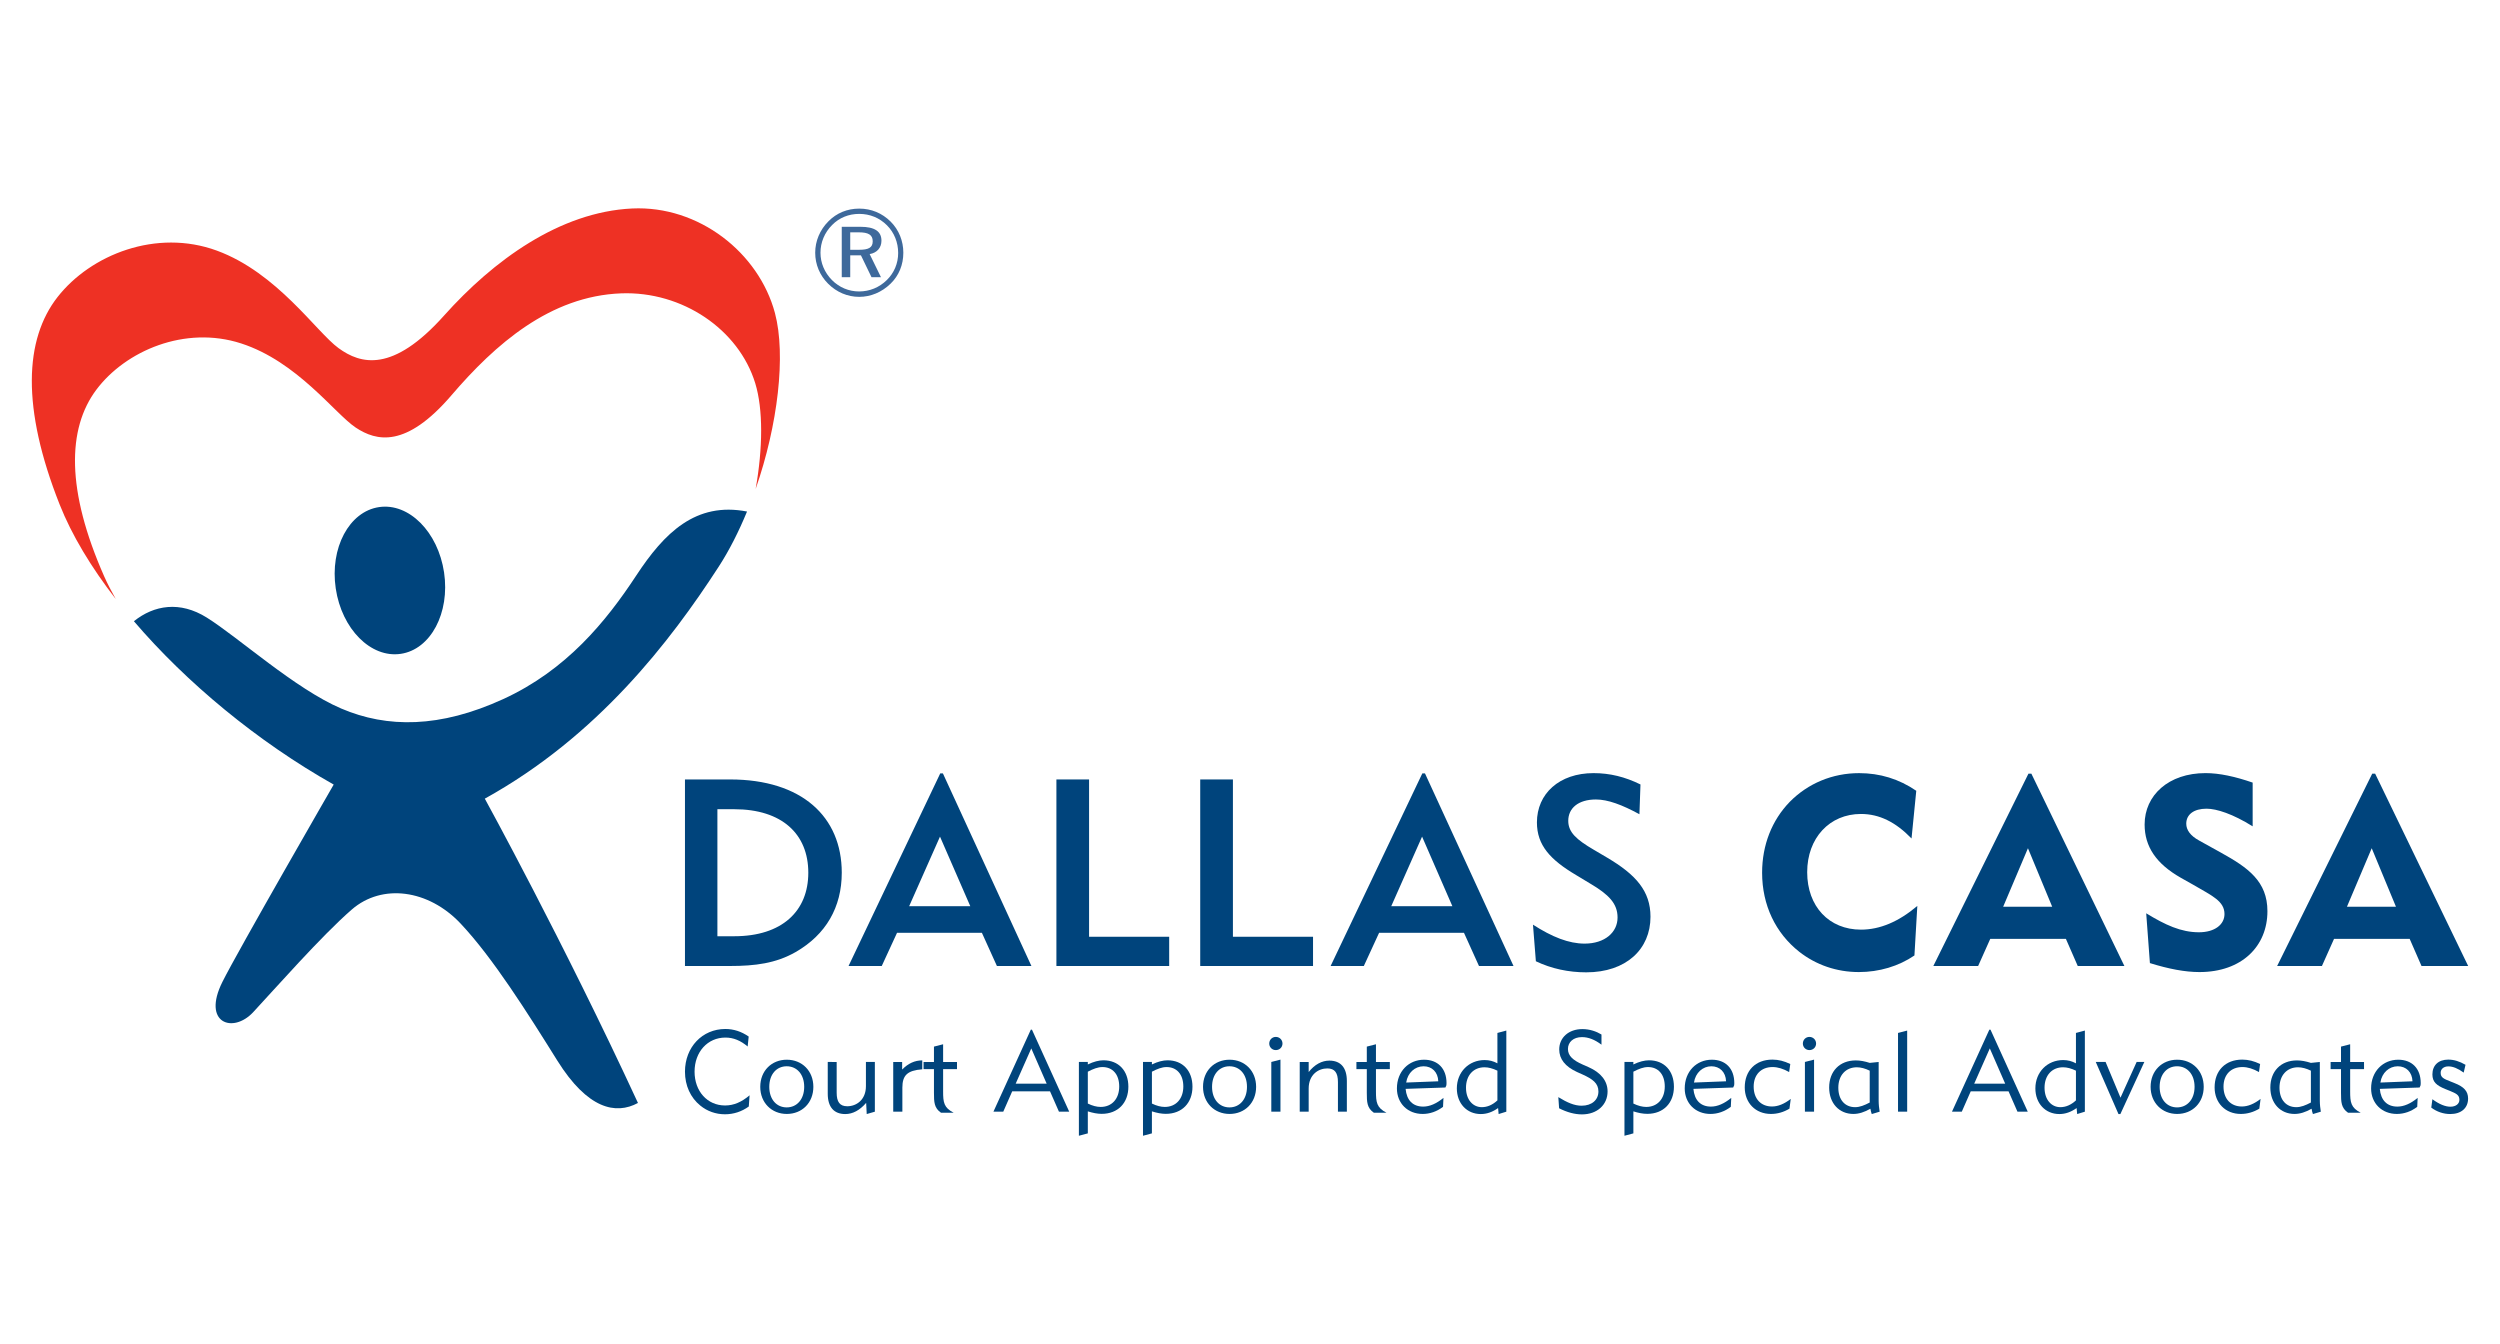 <?xml version="1.0" encoding="utf-8"?>
<!-- Generator: Adobe Illustrator 28.1.0, SVG Export Plug-In . SVG Version: 6.00 Build 0)  -->
<svg version="1.1" id="Layer_1" xmlns="http://www.w3.org/2000/svg" xmlns:xlink="http://www.w3.org/1999/xlink" x="0px" y="0px"
	  width="372" height="200" viewBox="0 0 372 200" style="enable-background:new 0 0 372 200;" xml:space="preserve">
<style type="text/css">
	.st0{fill:#0082BF;}
	.st1{fill:none;}
	.st2{fill:#00447C;}
	.st3{fill:#EE3124;}
	.st4{fill:#3E699B;}
</style>
<g>
	<g>
		<path class="st2" d="M106.916,84.363c1.607-2.471,3.018-5.283,4.242-8.247c-7.639-1.479-12.31,3.169-16.476,9.509
			c-4.506,6.859-10.392,14.084-19.805,18.4c-9.41,4.311-17.25,4.336-24.111,1.401c-6.858-2.939-15.294-10.587-19.996-13.53
			c-3.998-2.502-7.849-1.863-10.845,0.541c7.807,9.131,18.369,17.897,29.728,24.307c0,0-14.187,24.611-16.56,29.364
			c-3.075,6.159,1.561,7.734,4.569,4.517c3.049-3.271,10.193-11.398,14.691-15.294c4.496-3.895,11.394-2.996,16.189,2.099
			c4.796,5.098,9.894,13.195,14.389,20.389c4.498,7.199,8.694,8.095,11.997,6.301c-11.095-23.988-22.789-45.281-22.789-45.281
			C88.931,109.548,99.723,95.46,106.916,84.363"/>
		<path class="st2" d="M66.078,85.18c0.894,6.029-1.992,11.451-6.441,12.111c-4.451,0.665-8.782-3.694-9.679-9.726
			c-0.893-6.029,1.992-11.448,6.442-12.108C60.849,74.795,65.181,79.151,66.078,85.18"/>
		<path class="st3" d="M15.496,85.749c-5.64-12.776-5.515-21.948-1.16-27.759c4.351-5.798,13.191-9.595,21.542-6.89
			c8.351,2.697,13.943,10.453,17.039,12.514c3.097,2.062,7.496,3.099,14.261-4.797c6.498-7.586,14.669-14.766,25.252-15.166
			c9.097-0.34,17.491,5.361,19.949,13.371c1.189,3.89,1.138,9.663,0.059,15.74c3.313-9.507,4.538-19.935,2.874-26.178
			c-2.398-8.99-11.345-16.029-21.247-15.562c-10.792,0.512-20.678,7.753-28.007,15.955c-7.634,8.532-12.389,7.227-15.687,4.821
			c-3.301-2.399-9.117-11.21-18.111-14.508c-8.993-3.296-18.749,0.599-23.685,6.894c-4.941,6.301-5.4,16.494,0.3,30.886
			c1.799,4.545,4.678,9.327,8.353,14.075C16.589,88.007,15.989,86.868,15.496,85.749"/>
		<g>
			<path class="st2" d="M109.257,139.313c7.095,0,11.019-3.727,11.019-9.452c0-5.764-3.924-9.449-11.019-9.449h-2.508v18.901
				H109.257z M101.923,115.982h6.706c10.705,0,16.626,5.566,16.626,13.878c0,5.137-2.356,9.214-6.863,11.805
				c-2.943,1.684-6.041,2.075-9.763,2.075h-6.706V115.982z"/>
			<path class="st2" d="M144.378,134.84l-4.507-10.351l-4.588,10.351H144.378z M126.264,143.741l13.646-28.663h0.391l13.173,28.663
				h-5.133l-2.235-4.939h-12.627l-2.275,4.939H126.264z"/>
			<polygon class="st2" points="157.194,115.982 162.054,115.982 162.054,139.389 173.974,139.389 173.974,143.741 157.194,143.741 
							"/>
			<polygon class="st2" points="178.593,115.982 183.458,115.982 183.458,139.389 195.379,139.389 195.379,143.741 178.593,143.741 
							"/>
			<path class="st2" d="M216.112,134.84l-4.507-10.351l-4.588,10.351H216.112z M197.996,143.741l13.647-28.663h0.391l13.176,28.663
				h-5.137l-2.233-4.939h-12.63l-2.272,4.939H197.996z"/>
			<path class="st2" d="M235.79,140.41c3.02,0,4.902-1.687,4.902-3.883c0-2.079-1.293-3.412-4.079-5.056l-2.078-1.255
				c-3.843-2.277-5.841-4.433-5.841-7.843c0-4.274,3.33-7.333,8.426-7.333c2.433,0,4.668,0.55,6.983,1.686l-0.157,4.43
				c-2.588-1.411-4.708-2.195-6.468-2.195c-2.63,0-4.121,1.293-4.121,3.176c0,1.724,1.257,2.82,3.809,4.313l1.997,1.177
				c4.234,2.508,6.43,4.941,6.43,8.784c0,4.822-3.609,8.271-9.566,8.271c-2.626,0-5.179-0.546-7.489-1.648l-0.431-5.445
				C230.968,139.43,233.438,140.41,235.79,140.41"/>
			<path class="st2" d="M276.908,121.118c-4.665,0-7.999,3.569-7.999,8.665c0,5.098,3.256,8.547,7.999,8.547
				c2.821,0,5.608-1.174,8.39-3.528l-0.43,7.371c-2.352,1.607-5.256,2.47-8.274,2.47c-3.295,0-6.355-1.057-8.863-3.017
				c-3.53-2.784-5.528-6.942-5.528-11.765c0-4.116,1.451-7.803,4.116-10.548c2.71-2.744,6.351-4.27,10.315-4.27
				c3.095,0,5.922,0.861,8.508,2.626l-0.705,7.097C282.081,122.331,279.65,121.118,276.908,121.118"/>
			<path class="st2" d="M305.365,134.919l-3.606-8.703l-3.686,8.703H305.365z M301.835,115.117h0.43l13.845,28.626h-6.94
				l-1.766-4.041h-11.253l-1.806,4.041h-6.666L301.835,115.117z"/>
			<path class="st2" d="M327.199,138.722c2.39,0,3.804-1.175,3.804-2.705c0-1.922-1.809-2.707-4.629-4.352l-1.883-1.061
				c-3.644-2.077-5.372-4.624-5.372-7.92c0-4.351,3.569-7.646,9.061-7.646c2.077,0,4.39,0.508,7.015,1.411v6.508
				c-2.94-1.841-5.369-2.625-6.864-2.625c-1.882,0-3.016,0.86-3.016,2.233c0,0.942,0.628,1.806,1.922,2.51l3.254,1.804
				c4.039,2.235,6.902,4.274,6.902,8.706c0,5.212-3.804,9.057-10.117,9.057c-2.157,0-4.588-0.471-7.37-1.335l-0.55-7.41
				C322.18,137.624,324.529,138.722,327.199,138.722"/>
			<path class="st2" d="M356.518,134.919l-3.606-8.703l-3.685,8.703H356.518z M352.989,115.117h0.43l13.846,28.626h-6.943
				l-1.764-4.041h-11.253l-1.803,4.041h-6.665L352.989,115.117z"/>
		</g>
		<g>
			<path class="st2" d="M107.873,165.805c-1.359,0-2.637-0.454-3.664-1.293c-1.461-1.178-2.285-2.975-2.285-5.043
				c0-3.665,2.588-6.355,6-6.355c1.244,0,2.389,0.368,3.481,1.126l-0.154,1.478c-1.057-0.889-2.116-1.328-3.309-1.328
				c-2.641,0-4.591,2.12-4.591,5.079c0,2.91,1.9,5.026,4.54,5.026c1.294,0,2.454-0.505,3.648-1.514l-0.119,1.665
				C110.38,165.402,109.168,165.805,107.873,165.805"/>
			<path class="st2" d="M117.06,164.781c1.512,0,2.605-1.195,2.605-3.06c0-1.868-1.094-3.059-2.605-3.059
				c-1.498,0-2.591,1.177-2.591,3.059C114.469,163.603,115.563,164.781,117.06,164.781 M117.075,157.685
				c2.271,0,3.953,1.664,3.953,4.036c0,2.372-1.682,4.034-3.953,4.034c-2.252,0-3.949-1.663-3.949-4.034
				C113.126,159.333,114.824,157.685,117.075,157.685"/>
			<path class="st2" d="M124.497,158.02v4.577c0,1.358,0.455,2.015,1.58,2.015c1.345,0,2.773-0.942,2.773-2.991v-3.6h1.329v7.398
				l-1.21,0.353l-0.084-1.664c-0.959,1.111-2.001,1.664-3.11,1.664c-1.664,0-2.606-1.024-2.606-3.025v-4.726H124.497z"/>
			<path class="st2" d="M132.912,165.419v-7.398h1.327v1.127c0.893-0.908,1.866-1.363,2.994-1.363v1.329
				c-2.219,0.167-2.961,0.891-2.961,2.724v3.581H132.912z"/>
			<path class="st2" d="M141.898,165.57h-1.883c-1.009-0.707-1.042-1.564-1.042-2.972v-3.515h-1.546v-1.062h1.546v-2.286l1.363-0.35
				v2.636h2.066v1.062h-2.066v3.346C140.335,164.023,140.452,164.831,141.898,165.57"/>
			<path class="st2" d="M155.743,161.247l-2.288-5.243l-2.321,5.243H155.743z M153.386,153.214h0.17l5.545,12.205h-1.528
				l-1.328-3.026h-5.63l-1.33,3.026h-1.463L153.386,153.214z"/>
			<path class="st2" d="M163.781,164.712c1.649,0,2.758-1.192,2.758-3.042c0-1.817-0.993-2.892-2.488-2.892
				c-0.689,0-1.378,0.27-2.184,0.69v4.741C162.555,164.543,163.193,164.712,163.781,164.712 M161.867,168.647L160.539,169v-10.98
				h1.328v0.372c0.857-0.422,1.663-0.62,2.32-0.62c2.27,0,3.715,1.561,3.715,3.932c0,2.403-1.548,4.036-3.969,4.036
				c-0.653,0-1.327-0.136-2.065-0.371V168.647z"/>
			<path class="st2" d="M173.32,164.712c1.649,0,2.758-1.192,2.758-3.042c0-1.817-0.992-2.892-2.488-2.892
				c-0.689,0-1.378,0.27-2.185,0.69v4.741C172.093,164.543,172.731,164.712,173.32,164.712 M171.404,168.647L170.078,169v-10.98
				h1.326v0.372c0.858-0.422,1.666-0.62,2.321-0.62c2.27,0,3.715,1.561,3.715,3.932c0,2.403-1.549,4.036-3.97,4.036
				c-0.652,0-1.326-0.136-2.066-0.371V168.647z"/>
			<path class="st2" d="M182.945,164.781c1.513,0,2.606-1.195,2.606-3.06c0-1.868-1.093-3.059-2.606-3.059
				c-1.499,0-2.591,1.177-2.591,3.059C180.354,163.603,181.446,164.781,182.945,164.781 M182.96,157.685
				c2.27,0,3.95,1.664,3.95,4.036c0,2.372-1.681,4.034-3.95,4.034c-2.253,0-3.95-1.663-3.95-4.034
				C179.009,159.333,180.707,157.685,182.96,157.685"/>
			<path class="st2" d="M189.17,165.418v-7.398l1.362-0.349v7.747H189.17z M189.84,154.291c0.556,0,0.994,0.437,0.994,0.989
				c0,0.554-0.437,0.974-0.994,0.974c-0.534,0-0.977-0.42-0.977-0.974C188.864,154.728,189.288,154.291,189.84,154.291"/>
			<path class="st2" d="M193.399,165.419v-7.398h1.332v1.498c0.889-1.127,1.967-1.7,3.077-1.7c1.664,0,2.604,1.028,2.604,3.028
				v4.572h-1.327v-4.405c0-1.36-0.454-2.033-1.581-2.033c-1.345,0-2.773,0.939-2.773,2.991v3.446H193.399z"/>
			<path class="st2" d="M206.301,165.57h-1.878c-1.011-0.707-1.042-1.564-1.042-2.972v-3.515h-1.546v-1.062h1.546v-2.286l1.362-0.35
				v2.636h2.065v1.062h-2.065v3.346C204.743,164.023,204.859,164.831,206.301,165.57"/>
			<path class="st2" d="M211.83,158.662c-1.278,0-2.371,0.958-2.59,2.421l4.776-0.187
				C213.966,159.519,213.074,158.662,211.83,158.662 M214.723,164.696c-0.926,0.704-1.968,1.059-3.028,1.059
				c-2.236,0-3.834-1.58-3.834-3.798c0-2.538,1.764-4.272,4.035-4.272c2.018,0,3.346,1.279,3.346,3.481
				c0,0.101-0.018,0.2-0.018,0.317l-0.149,0.339l-5.92,0.201c0.153,1.699,1.08,2.639,2.609,2.639c0.972,0,1.967-0.437,3.023-1.294
				L214.723,164.696z"/>
			<path class="st2" d="M222.815,159.316c-0.691-0.334-1.328-0.504-1.918-0.504c-1.647,0-2.756,1.195-2.756,3.042
				c0,1.802,1.041,2.893,2.352,2.893c0.808,0,1.597-0.336,2.322-1.009V159.316z M222.998,165.771l-0.082-0.891
				c-0.841,0.59-1.665,0.891-2.573,0.891c-2.07,0-3.565-1.578-3.565-3.817c0-2.435,1.784-4.217,4.137-4.217
				c0.687,0,1.312,0.167,1.9,0.487v-4.522l1.327-0.356v12.072L222.998,165.771z"/>
			<path class="st2" d="M235.34,164.529c1.533,0,2.505-0.876,2.505-2.119c0-1.229-0.874-1.85-2.353-2.523l-0.823-0.368
				c-1.767-0.808-2.657-1.935-2.657-3.364c0-1.733,1.379-3.026,3.449-3.026c1.075,0,2.064,0.338,2.839,0.807v1.514
				c-1.008-0.759-1.95-1.127-2.908-1.127c-1.276,0-2.082,0.742-2.082,1.766c0,1.011,0.737,1.681,2.233,2.336l0.842,0.371
				c1.863,0.824,2.822,2.084,2.822,3.614c0,1.965-1.529,3.412-3.816,3.412c-1.059,0-2.202-0.302-3.397-0.909l-0.116-1.662
				C233.189,164.058,234.264,164.529,235.34,164.529"/>
			<path class="st2" d="M244.96,164.712c1.649,0,2.758-1.192,2.758-3.042c0-1.817-0.991-2.892-2.489-2.892
				c-0.687,0-1.375,0.27-2.184,0.69v4.741C243.735,164.543,244.373,164.712,244.96,164.712 M243.046,168.647L241.72,169v-10.98
				h1.326v0.372c0.858-0.422,1.666-0.62,2.322-0.62c2.27,0,3.713,1.561,3.713,3.932c0,2.403-1.545,4.036-3.967,4.036
				c-0.653,0-1.327-0.136-2.067-0.371V168.647z"/>
			<path class="st2" d="M254.651,158.662c-1.276,0-2.371,0.958-2.588,2.421l4.776-0.187
				C256.787,159.519,255.896,158.662,254.651,158.662 M257.545,164.696c-0.925,0.704-1.967,1.059-3.028,1.059
				c-2.237,0-3.83-1.58-3.83-3.798c0-2.538,1.763-4.272,4.034-4.272c2.018,0,3.343,1.279,3.343,3.481c0,0.101-0.017,0.2-0.017,0.317
				l-0.15,0.339l-5.918,0.201c0.153,1.699,1.077,2.639,2.607,2.639c0.978,0,1.967-0.437,3.025-1.294L257.545,164.696z"/>
			<path class="st2" d="M263.52,165.755c-2.304,0-3.902-1.649-3.902-3.951c0-2.488,1.598-4.135,4.121-4.135
				c0.904,0,1.746,0.219,2.655,0.656l-0.17,1.195c-0.875-0.488-1.681-0.744-2.47-0.744c-1.7,0-2.809,1.131-2.809,2.909
				c0,1.853,1.109,2.961,2.724,2.961c0.893,0,1.815-0.37,2.793-1.127l-0.189,1.446C265.418,165.486,264.477,165.755,263.52,165.755"
				/>
			<path class="st2" d="M268.571,165.418v-7.398l1.362-0.349v7.747H268.571z M269.243,154.291c0.553,0,0.991,0.437,0.991,0.989
				c0,0.554-0.439,0.974-0.991,0.974c-0.541,0-0.977-0.42-0.977-0.974C268.267,154.728,268.688,154.291,269.243,154.291"/>
			<path class="st2" d="M278.215,159.316c-0.688-0.334-1.326-0.504-1.916-0.504c-1.649,0-2.756,1.195-2.756,3.042
				c0,1.818,1.006,2.893,2.501,2.893c0.69,0,1.364-0.27,2.17-0.691V159.316z M278.517,165.771c-0.098-0.252-0.15-0.521-0.201-0.79
				c-0.892,0.505-1.714,0.774-2.536,0.774c-2.104,0-3.6-1.58-3.6-3.933c0-2.405,1.546-4.033,3.969-4.033
				c0.656,0,1.328,0.131,2.067,0.368l1.329-0.136v5.768c0,0.574,0.068,1.109,0.148,1.63L278.517,165.771z"/>
			<polygon class="st2" points="282.425,153.702 282.425,165.418 283.787,165.418 283.787,153.349 			"/>
			<path class="st2" d="M298.371,161.247l-2.288-5.243l-2.319,5.243H298.371z M296.014,153.214h0.172l5.545,12.205h-1.532
				l-1.326-3.026h-5.63l-1.329,3.026h-1.461L296.014,153.214z"/>
			<path class="st2" d="M308.9,159.316c-0.691-0.334-1.328-0.504-1.916-0.504c-1.649,0-2.756,1.195-2.756,3.042
				c0,1.802,1.037,2.893,2.351,2.893c0.807,0,1.596-0.336,2.321-1.009V159.316z M309.083,165.771l-0.082-0.891
				c-0.84,0.59-1.665,0.891-2.57,0.891c-2.072,0-3.567-1.578-3.567-3.817c0-2.435,1.784-4.217,4.139-4.217
				c0.687,0,1.31,0.167,1.898,0.487v-4.522l1.327-0.356v12.072L309.083,165.771z"/>
			<polygon class="st2" points="311.849,158.02 313.311,158.02 315.53,163.336 317.933,158.02 319.078,158.02 315.513,165.771 
				315.228,165.771 			"/>
			<path class="st2" d="M323.944,164.781c1.515,0,2.608-1.195,2.608-3.06c0-1.868-1.093-3.059-2.608-3.059
				c-1.495,0-2.588,1.177-2.588,3.059C321.356,163.603,322.449,164.781,323.944,164.781 M323.96,157.685
				c2.271,0,3.953,1.664,3.953,4.036c0,2.372-1.682,4.034-3.953,4.034c-2.253,0-3.949-1.663-3.949-4.034
				C320.011,159.333,321.707,157.685,323.96,157.685"/>
			<path class="st2" d="M333.431,165.755c-2.302,0-3.898-1.649-3.898-3.951c0-2.488,1.596-4.135,4.116-4.135
				c0.908,0,1.747,0.219,2.656,0.656l-0.168,1.195c-0.875-0.488-1.678-0.744-2.47-0.744c-1.7,0-2.809,1.131-2.809,2.909
				c0,1.853,1.109,2.961,2.724,2.961c0.893,0,1.814-0.37,2.791-1.127l-0.184,1.446C335.33,165.486,334.39,165.755,333.431,165.755"
				/>
			<path class="st2" d="M343.861,159.316c-0.691-0.334-1.328-0.504-1.916-0.504c-1.649,0-2.756,1.195-2.756,3.042
				c0,1.818,1.006,2.893,2.501,2.893c0.688,0,1.366-0.27,2.17-0.691V159.316z M344.163,165.771c-0.1-0.252-0.151-0.521-0.201-0.79
				c-0.889,0.505-1.711,0.774-2.537,0.774c-2.104,0-3.598-1.58-3.598-3.933c0-2.405,1.545-4.033,3.965-4.033
				c0.656,0,1.33,0.131,2.07,0.368l1.328-0.136v5.768c0,0.574,0.068,1.109,0.149,1.63L344.163,165.771z"/>
			<path class="st2" d="M351.266,165.57h-1.883c-1.011-0.707-1.042-1.564-1.042-2.972v-3.515h-1.546v-1.062h1.546v-2.286l1.363-0.35
				v2.636h2.064v1.062h-2.064v3.346C349.704,164.023,349.819,164.831,351.266,165.57"/>
			<path class="st2" d="M356.788,158.662c-1.275,0-2.369,0.958-2.586,2.421l4.776-0.187
				C358.925,159.519,358.035,158.662,356.788,158.662 M359.684,164.696c-0.927,0.704-1.969,1.059-3.028,1.059
				c-2.237,0-3.835-1.58-3.835-3.798c0-2.538,1.765-4.272,4.036-4.272c2.016,0,3.346,1.279,3.346,3.481
				c0,0.101-0.018,0.2-0.018,0.317l-0.149,0.339l-5.921,0.201c0.153,1.699,1.077,2.639,2.609,2.639c0.977,0,1.967-0.437,3.023-1.294
				L359.684,164.696z"/>
			<path class="st2" d="M364.616,164.678c0.823,0,1.343-0.434,1.343-1.025c0-0.757-0.536-0.956-1.412-1.329l-0.704-0.282
				c-1.263-0.522-1.902-1.028-1.902-2.172c0-1.345,0.892-2.202,2.356-2.202c0.872,0,1.697,0.27,2.571,0.773l-0.27,1.162
				c-0.857-0.622-1.61-0.926-2.271-0.926c-0.721,0-1.156,0.402-1.156,0.957c0,0.691,0.435,0.893,1.477,1.294l0.588,0.237
				c1.379,0.537,2.016,1.193,2.016,2.302c0,1.394-1.006,2.302-2.655,2.302c-1.007,0-1.998-0.333-2.823-0.958l0.167-1.245
				C362.953,164.31,363.86,164.678,364.616,164.678"/>
		</g>
		<g>
			<path class="st4" d="M132.532,32.979c1.226,1.226,1.884,2.872,1.884,4.628c0,1.792-0.658,3.402-1.902,4.609
				c-1.298,1.262-2.945,1.957-4.664,1.957c-1.738,0-3.366-0.695-4.627-1.957c-1.244-1.244-1.921-2.872-1.921-4.609
				c0-1.738,0.695-3.402,1.975-4.682c1.207-1.226,2.799-1.884,4.573-1.884C129.642,31.04,131.27,31.717,132.532,32.979z
				 M131.983,33.528c-1.116-1.116-2.542-1.701-4.133-1.701c-1.555,0-2.963,0.567-4.024,1.646c-1.134,1.134-1.738,2.597-1.738,4.134
				c0,1.518,0.603,2.945,1.701,4.06c1.098,1.116,2.542,1.701,4.042,1.701c1.555,0,3-0.585,4.133-1.701
				c1.079-1.061,1.683-2.469,1.683-4.024C133.647,36.07,133.062,34.607,131.983,33.528z M131.16,35.814
				c0,1.043-0.659,1.811-1.756,1.994l1.683,3.438h-1.408l-1.573-3.256h-1.592v3.256h-1.262v-7.499h2.78
				C130.117,33.747,131.16,34.406,131.16,35.814z M126.514,34.571v2.597h1.317c1.39,0,2.03-0.311,2.03-1.262
				c0-0.969-0.659-1.335-2.067-1.335H126.514z"/>
		</g>
	</g>
	<rect class="st1" width="372" height="200"/>
</g>
</svg>
